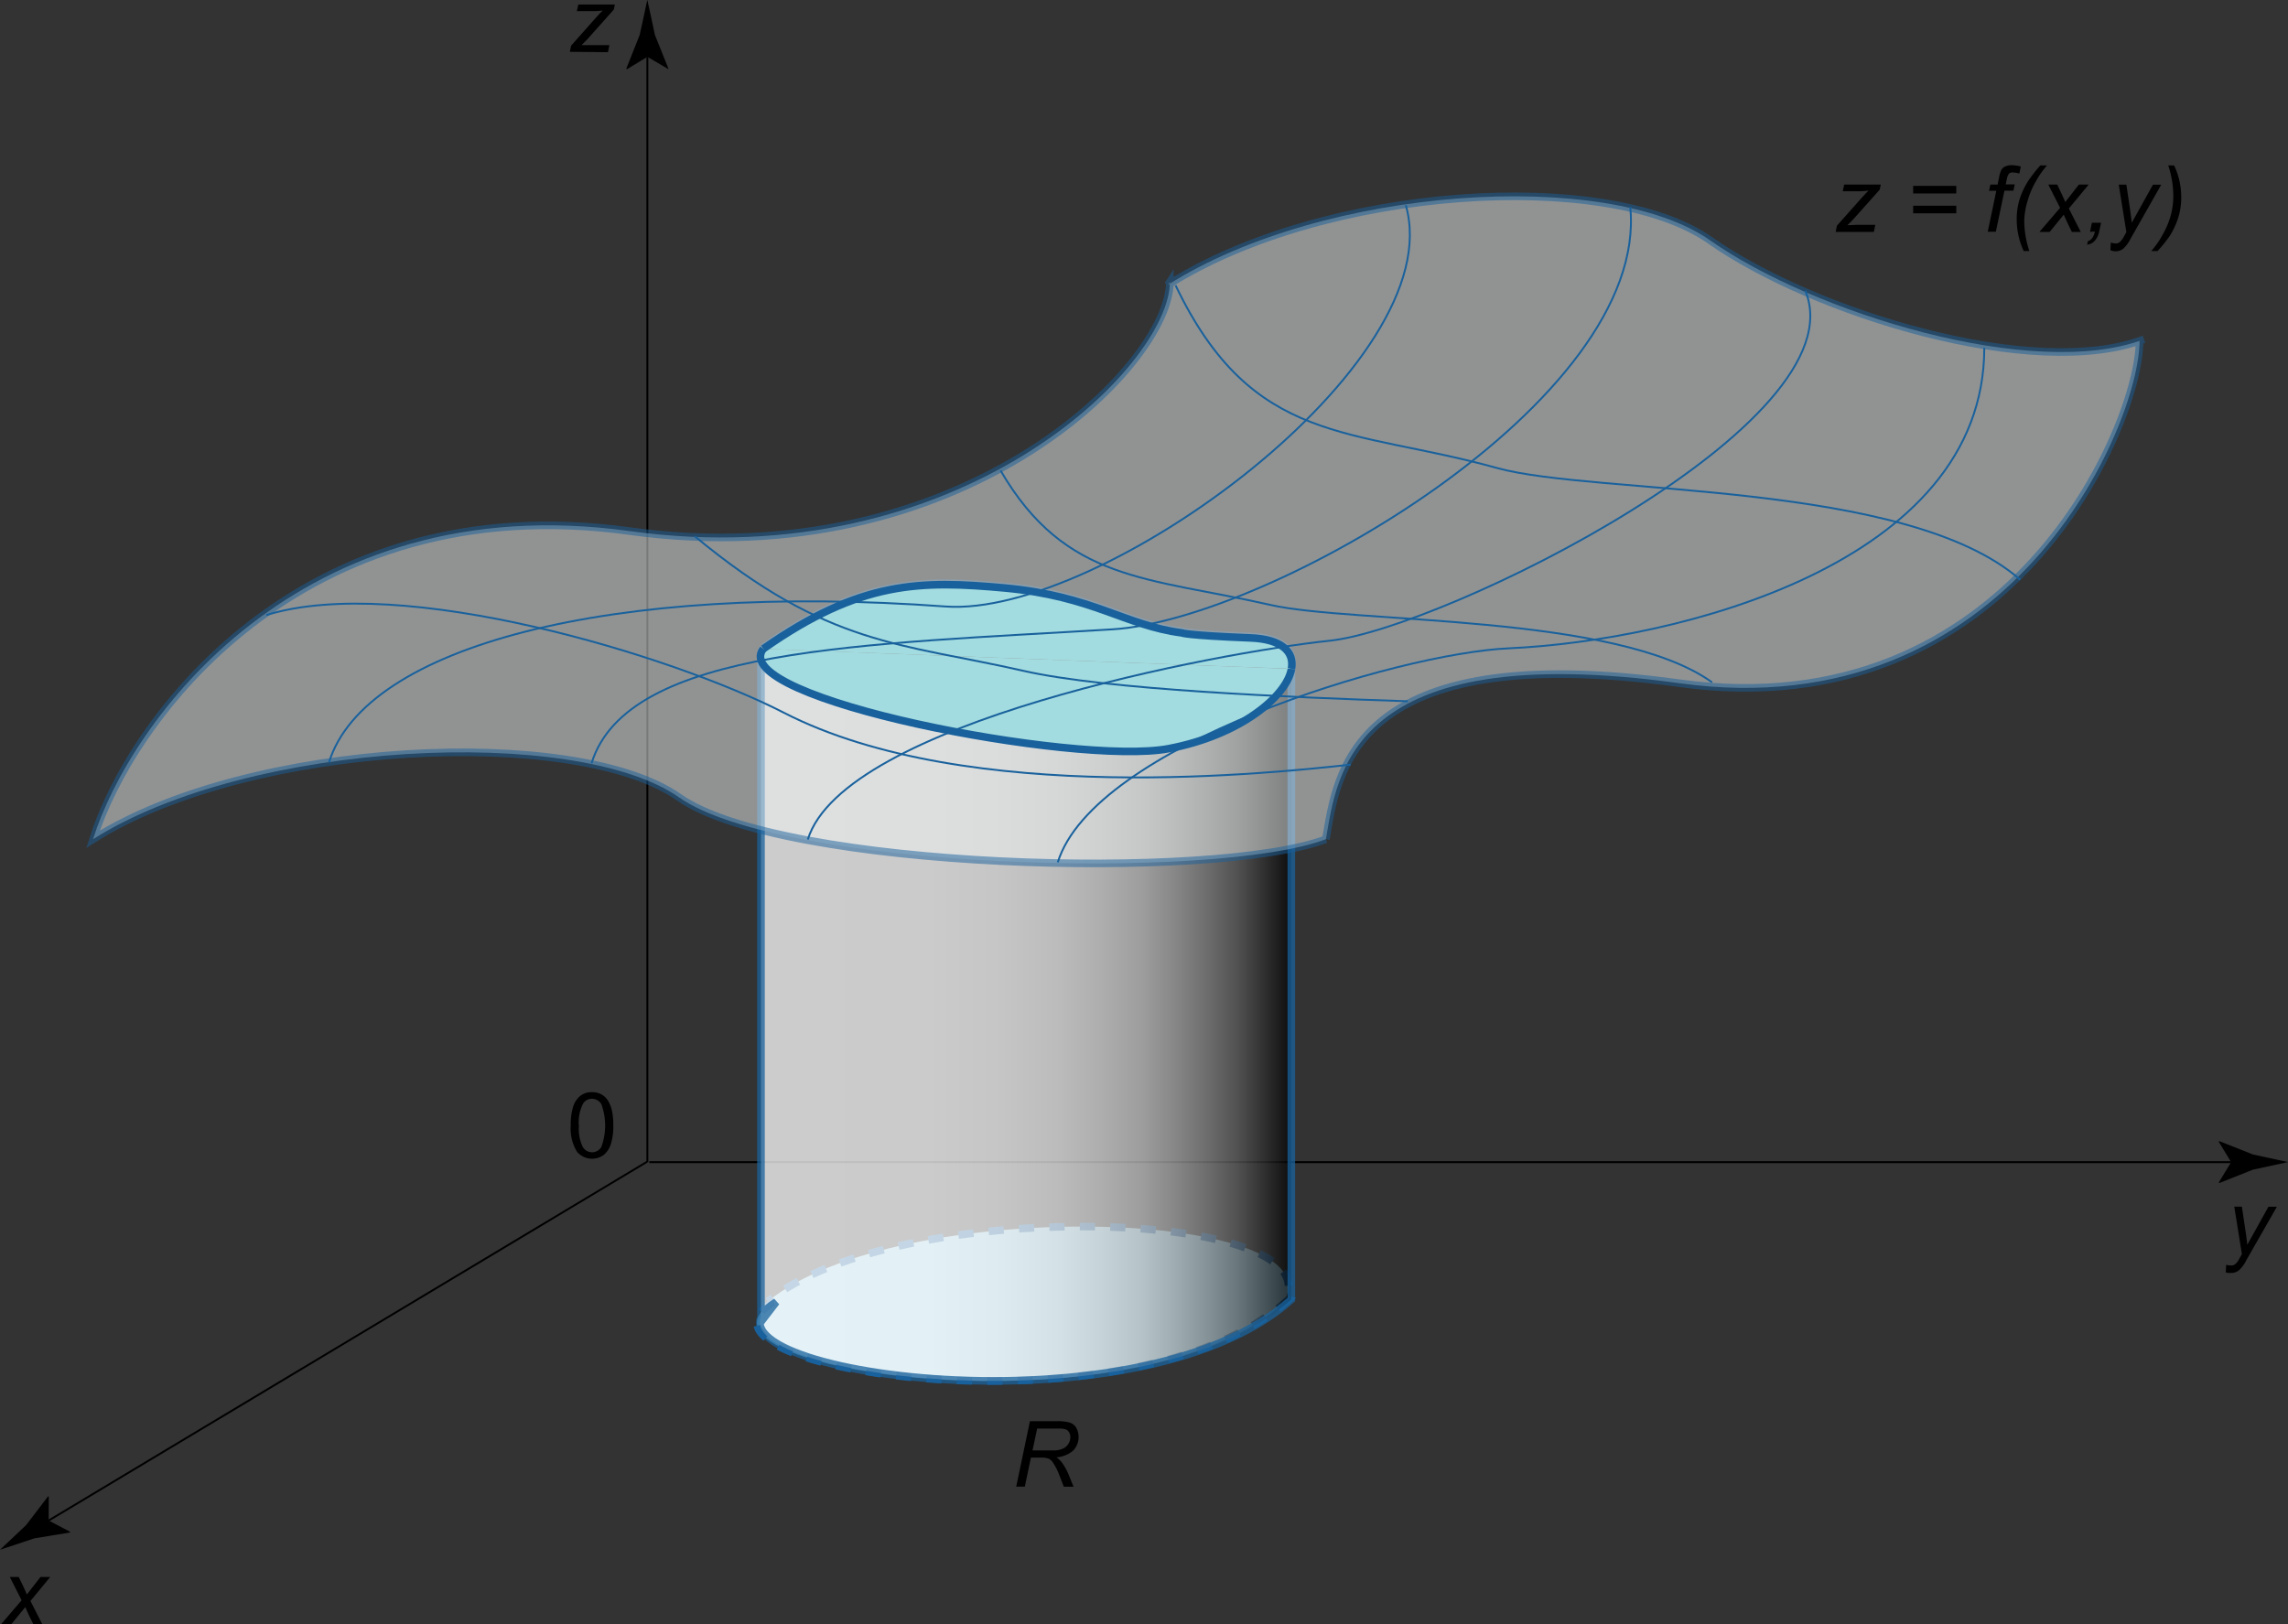 <svg id="Layer_1" data-name="Layer 1" xmlns="http://www.w3.org/2000/svg" xmlns:xlink="http://www.w3.org/1999/xlink" viewBox="0 0 300.66 213.52"><rect x="0" y="0" width="300.66" height="213.52" fill="#333333" stroke="none"/><defs><style>.cls-1,.cls-3,.cls-8{fill:none;}.cls-1{stroke:#000;}.cls-1,.cls-8{stroke-width:0.25px;}.cls-2{fill:#94cbe1;}.cls-2,.cls-3,.cls-4,.cls-5,.cls-7,.cls-8{stroke:#19619c;}.cls-2,.cls-6{stroke-dasharray:2;}.cls-3,.cls-5{opacity:0.5;}.cls-3,.cls-4,.cls-5{isolation:isolate;}.cls-4{opacity:0.75;fill:url(#linear-gradient);}.cls-5{fill:#f0f5f4;}.cls-6{fill:#1c5e97;stroke:#1c5e97;}.cls-7{fill:#a2dce0;}</style><linearGradient id="linear-gradient" x1="99.83" y1="81.2" x2="169.67" y2="81.2" gradientTransform="matrix(1, 0, 0, -1, 0, 215.04)" gradientUnits="userSpaceOnUse"><stop offset="0" stop-color="#fff"/><stop offset="0.32" stop-color="#fdfdfd"/><stop offset="0.45" stop-color="#f6f6f6"/><stop offset="0.56" stop-color="#e9e9e9"/><stop offset="0.64" stop-color="#d7d7d7"/><stop offset="0.72" stop-color="silver"/><stop offset="0.78" stop-color="#a3a3a3"/><stop offset="0.84" stop-color="#818181"/><stop offset="0.9" stop-color="#5a5a5a"/><stop offset="0.95" stop-color="#2e2e2e"/><stop offset="1"/></linearGradient></defs><line class="cls-1" x1="85.04" y1="152.7" x2="5.24" y2="200.56"/><path d="M6.4,199.87l2.8,1.47,0,.1-4.68.77L0,203.71l3.43-3.24,2.88-3.77h.1Z"/><path d="M.13,213.51l2.71-3.16-1.55-3.06H2.46L3,208.4c.2.41.37.81.53,1.19l1.79-2.3H6.6L4,210.44l1.57,3.08H4.39l-.62-1.27c-.13-.27-.28-.6-.45-1l-1.85,2.27H.13Z"/><path d="M292.48,167.25l.06-1a2.41,2.41,0,0,0,.64.09.84.84,0,0,0,.52-.15,2.39,2.39,0,0,0,.56-.73l.34-.61-1-6.24h1l.47,3.15q.14.93.24,1.86l2.78-5h1.11l-4,7a4.51,4.51,0,0,1-1,1.37,1.63,1.63,0,0,1-1,.33A2,2,0,0,1,292.48,167.25Z"/><path d="M75,147.94a7.81,7.81,0,0,1,.31-2.45,3,3,0,0,1,.93-1.43,2.41,2.41,0,0,1,1.56-.5,2.46,2.46,0,0,1,1.21.28,2.43,2.43,0,0,1,.86.8,4.29,4.29,0,0,1,.53,1.28,8.45,8.45,0,0,1,.19,2,7.79,7.79,0,0,1-.31,2.44,3.11,3.11,0,0,1-.93,1.44,2.61,2.61,0,0,1-3.51-.38A5.79,5.79,0,0,1,75,147.94Zm1.08,0a5.4,5.4,0,0,0,.5,2.82,1.41,1.41,0,0,0,2.44,0,8.17,8.17,0,0,0,0-5.63,1.46,1.46,0,0,0-1.23-.7,1.36,1.36,0,0,0-1.16.62A5.42,5.42,0,0,0,76.06,147.94Z"/><line class="cls-1" x1="85.07" y1="152.76" x2="85.07" y2="6.13"/><path d="M85.07,7.47l-2.7,1.64L82.31,9l1.75-4.41c.34-1.54.68-3.07,1-4.61.34,1.54.68,3.07,1,4.61L87.83,9l0,.09Z"/><path d="M74.88,6.81,75.05,6,78.4,2.22c.24-.27.5-.54.8-.83-.5.05-.87.08-1.08.08H75.8L76,.59H80.8l-.14.67L77.28,5.05c-.19.21-.48.51-.86.88.59,0,1,0,1.21,0h2.45l-.19.93Z"/><line class="cls-1" x1="85.32" y1="152.76" x2="294.53" y2="152.76"/><path d="M293.19,152.76l-1.64-2.7.09-.06,4.41,1.75,4.61,1-4.61,1-4.41,1.75-.09-.05Z"/><path d="M241.22,30.48l.17-.82,3.35-3.77c.24-.27.5-.54.8-.83-.5.05-.87.08-1.08.08h-2.31l.19-.88h4.81l-.14.67-3.38,3.79c-.19.21-.48.51-.86.88.59,0,1-.05,1.21-.05h2.45l-.19.93Z"/><path d="M257.07,25.43H251.4v-1h5.67Zm0,2.61H251.4v-1h5.67Z"/><path d="M261.2,30.48l1.13-5.4h-.95l.17-.82h.95l.18-.88a4.14,4.14,0,0,1,.29-1,1.08,1.08,0,0,1,.49-.48,2,2,0,0,1,.92-.19,6.12,6.12,0,0,1,1.17.17l-.19.93a3.89,3.89,0,0,0-.9-.14.62.62,0,0,0-.47.16,1.57,1.57,0,0,0-.28.74l-.14.67h1.18l-.17.82H263.4l-1.13,5.4H261.2Z"/><path d="M265.93,33a9.9,9.9,0,0,1-.92-4.14,8.91,8.91,0,0,1,.37-2.64,10.34,10.34,0,0,1,1.13-2.42,18,18,0,0,1,1.61-2.06H269a11.43,11.43,0,0,0-1.45,2.06,10.94,10.94,0,0,0-1.11,2.61A9.84,9.84,0,0,0,266,29a13,13,0,0,0,.67,4Z"/><path d="M268,30.48l2.71-3.16-1.55-3.06h1.17l.53,1.11c.2.41.37.81.53,1.19l1.79-2.3h1.29l-2.61,3.15,1.57,3.08h-1.17l-.62-1.27c-.13-.27-.28-.6-.45-1l-1.85,2.27H268Z"/><path d="M274.64,30.48l.25-1.2h1.21l-.22,1a2.77,2.77,0,0,1-.62,1.38,1.58,1.58,0,0,1-1,.5l.1-.46c.46-.13.77-.55.92-1.27Z"/><path d="M277.32,32.88l.06-1A2.41,2.41,0,0,0,278,32a.84.84,0,0,0,.52-.15,2.39,2.39,0,0,0,.56-.73l.34-.61-1-6.24h1l.47,3.15q.13.93.24,1.86l2.78-5H284l-4,7.05a4.51,4.51,0,0,1-1,1.37,1.63,1.63,0,0,1-1,.33A1.6,1.6,0,0,1,277.32,32.88Z"/><path d="M285.7,21.75a9.76,9.76,0,0,1,.93,4.14,8.91,8.91,0,0,1-.37,2.64A10.34,10.34,0,0,1,285.13,31,19.22,19.22,0,0,1,283.52,33h-.83a11.7,11.7,0,0,0,1.45-2.07,11.11,11.11,0,0,0,1.11-2.61,9.83,9.83,0,0,0,.34-2.58,12.85,12.85,0,0,0-.67-4Z"/><path d="M133.54,195.4l1.8-8.59h3.6a5.55,5.55,0,0,1,1.62.18,1.52,1.52,0,0,1,.86.67,2.58,2.58,0,0,1-.38,3,3.81,3.81,0,0,1-2.21.9,3.33,3.33,0,0,1,.71.68,7.79,7.79,0,0,1,.87,1.56l.66,1.62h-1.28l-.62-1.6a7.49,7.49,0,0,0-.76-1.5,1.55,1.55,0,0,0-.6-.58,2.63,2.63,0,0,0-1-.14h-1.34l-.8,3.81h-1.14Zm2.14-4.75h1.59q1.09,0,1.44,0a2.83,2.83,0,0,0,1.07-.29,1.59,1.59,0,0,0,.64-.62,1.65,1.65,0,0,0,.23-.83,1.23,1.23,0,0,0-.17-.65.88.88,0,0,0-.45-.38,3,3,0,0,0-.94-.1h-2.8Z"/><path class="cls-2" d="M101.62,171.16c-14.34,8.74,47,18.29,67.69-.32l-.39-.12c5.67-11.83-50.95-13.57-68,.33"/><path class="cls-3" d="M169.74,87.73c-.65,3.67-6.87,8.74-16.15,10.49-12.09,2.28-58.18-6.56-53.27-13.12"/><path class="cls-3" d="M100.32,85.1c12.82-9,20.7-9,31.73-8,11.63,1.07,15.77,4.92,23.27,5.9,0,0,.43.32,9,.66,4.18.16,5.8,1.85,5.41,4.06"/><path class="cls-4" d="M100,86.16v87.58l2-2.6c-14.34,8.74,47,18.29,67.69-.32v-83"/><path class="cls-5" d="M174.23,110.31c1.5-8.5,3-26.5,46.5-20.5s60.42-34,60.42-45l.58-.21c-14.5,5.5-43.5-3.5-57-13S174,24.44,153.48,37.44l.25-.38c0,11-27.5,38.75-71,32.75S17,95,12.23,110.31c20.5-13,63.5-15,77-5.5s70.5,11,85,5.5"/><path class="cls-6" d="M100,86.35"/><path class="cls-6" d="M100,173.93"/><path class="cls-6" d="M169.65,88"/><path class="cls-6" d="M169.65,170.35"/><path class="cls-7" d="M169.71,87.92c-.65,3.67-6.87,8.74-16.15,10.49-12.09,2.28-58.18-6.56-53.27-13.12"/><path class="cls-7" d="M100.3,85.29c12.82-9,20.7-9,31.73-8,11.63,1.07,15.77,4.92,23.27,5.9,0,0,.43.32,9,.66,4.18.16,5.8,1.85,5.41,4.06"/><path class="cls-8" d="M77.73,100.34c4.75-15.35,36-15.62,68.5-17.62,20.52-1.26,70.5-30,68-55.5"/><path class="cls-8" d="M106.15,110.35c4.75-15.35,54-24.61,68.58-26.13,14.75-1.54,69.75-28.54,62.5-46"/><path class="cls-8" d="M139,113.35c4.75-15.35,44.63-27.47,59.25-28.13,22-1,62.5-11,62.5-39.5"/><path class="cls-8" d="M91.32,70.51c17.5,14.5,27.07,14,43.17,17.67,11,2.5,35,3.48,50.5,4"/><path class="cls-8" d="M35,80.85c17.67-5.5,53.32,5.29,68,12.83,24.33,12.5,65,7.83,74.5,6.83"/><path class="cls-8" d="M43.23,100.22c4.75-15.35,37.21-23.7,81-20.5,20.5,1.5,66.5-32,60.5-52.75"/><path class="cls-8" d="M131.48,61.85c8.56,14.68,19.34,14,35.44,17.66,11,2.5,45.47,1.12,58.06,10.18"/><path class="cls-8" d="M154.48,37.51c10.14,21.2,23.13,18.69,42.21,24,13,3.61,53.88,1.61,68.79,14.7"/></svg>